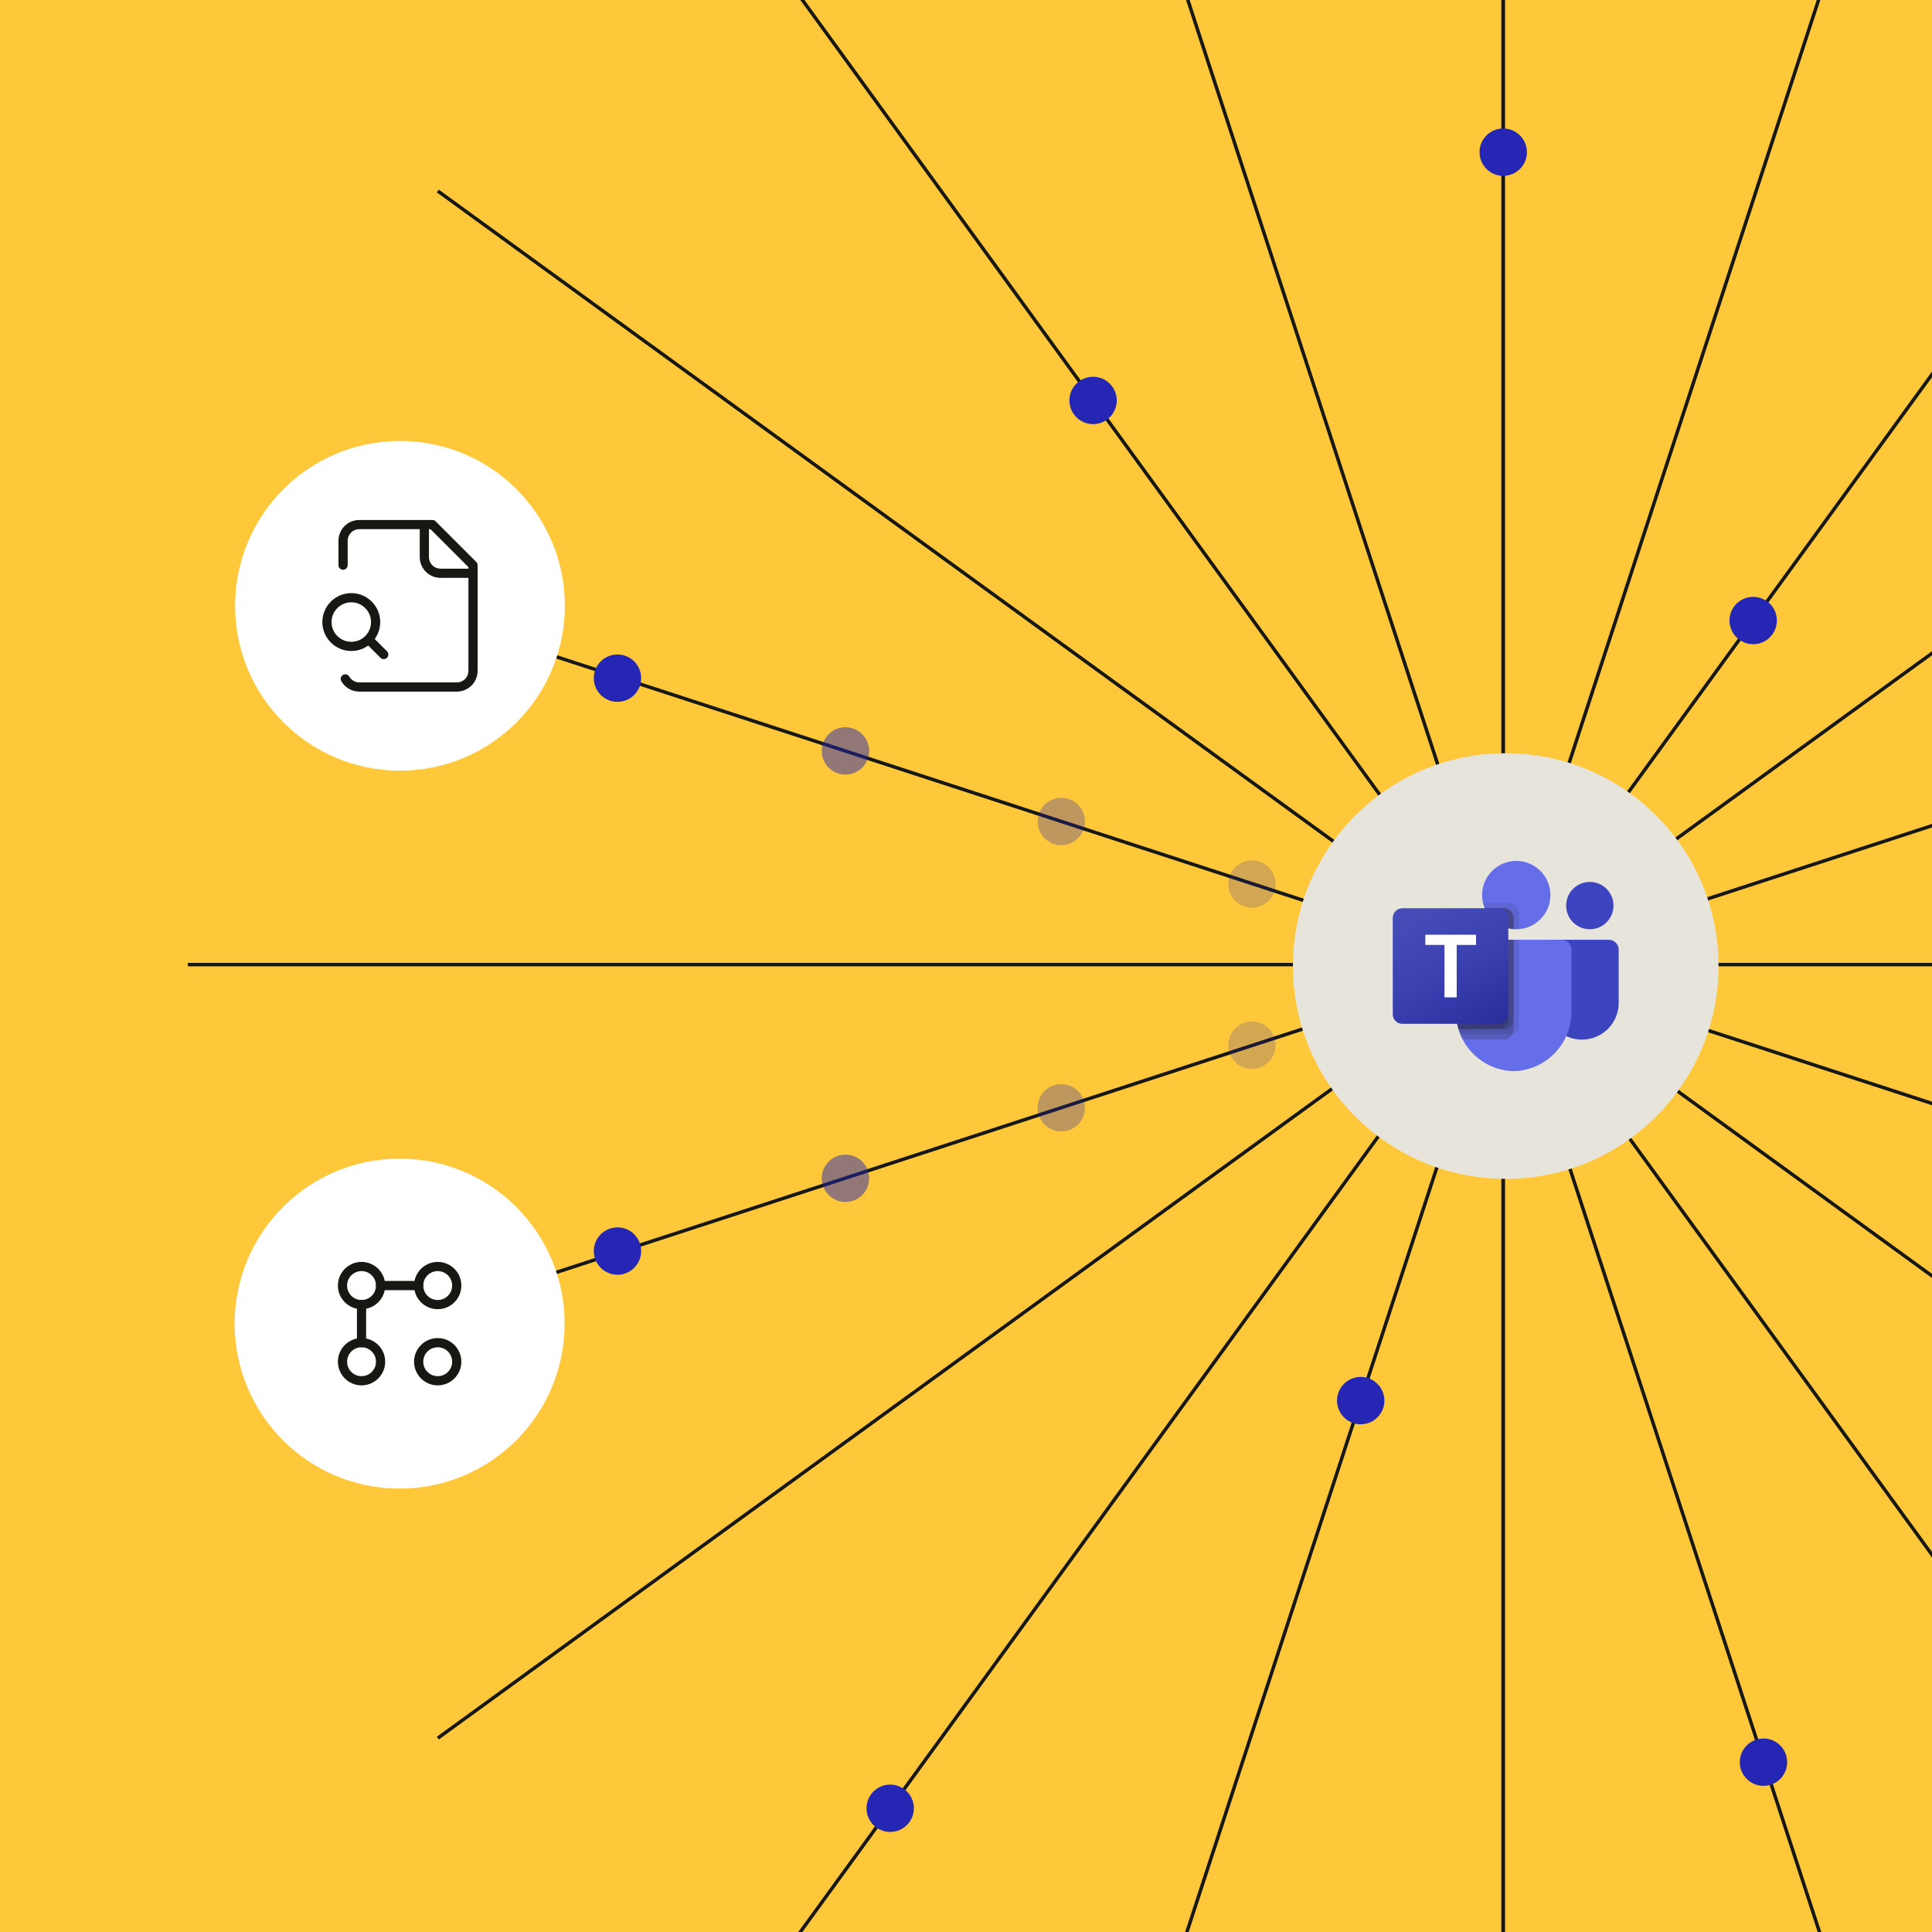 <?xml version="1.0" encoding="UTF-8"?>
<svg id="Layer_1" data-name="Layer 1" xmlns="http://www.w3.org/2000/svg" xmlns:xlink="http://www.w3.org/1999/xlink" viewBox="0 0 1200 1200">
  <defs>
    <style>
      .cls-1, .cls-2, .cls-3 {
        fill: none;
      }

      .cls-2 {
        stroke-linecap: round;
        stroke-linejoin: round;
        stroke-width: 5.71px;
      }

      .cls-2, .cls-3 {
        stroke: #171713;
      }

      .cls-4 {
        fill: url(#linear-gradient);
      }

      .cls-5 {
        opacity: .3;
      }

      .cls-5, .cls-6, .cls-7, .cls-8 {
        fill: #2526b3;
      }

      .cls-6 {
        opacity: .2;
      }

      .cls-7 {
        opacity: .5;
      }

      .cls-9 {
        fill: #e7e4db;
      }

      .cls-10 {
        fill: #3d44bf;
      }

      .cls-11 {
        fill: #ffc83a;
      }

      .cls-12 {
        fill: #666de8;
      }

      .cls-13 {
        fill: #fff;
      }

      .cls-14 {
        opacity: .2;
      }

      .cls-14, .cls-15 {
        fill: #171713;
        isolation: isolate;
      }

      .cls-15 {
        opacity: .1;
      }

      .cls-3 {
        stroke-width: 2.14px;
      }

      .cls-16 {
        clip-path: url(#clippath);
      }
    </style>
    <clipPath id="clippath">
      <rect class="cls-1" width="1200" height="1200"/>
    </clipPath>
    <linearGradient id="linear-gradient" x1="-505.57" y1="10775.54" x2="-458.74" y2="10856.67" gradientTransform="translate(1383.11 -10216.08)" gradientUnits="userSpaceOnUse">
      <stop offset="0" stop-color="#474db8"/>
      <stop offset=".5" stop-color="#3b41b1"/>
      <stop offset="1" stop-color="#292e9c"/>
    </linearGradient>
  </defs>
  <rect class="cls-11" width="1200" height="1200"/>
  <g class="cls-16">
    <g>
      <g>
        <path class="cls-3" d="M933.67,599.13V-216.99"/>
        <path class="cls-3" d="M933.67,599.13l254.09-777.26"/>
        <path class="cls-3" d="M933.68,599.13L1413.63-61.54"/>
        <path class="cls-3" d="M933.68,599.13L1595.39,118.64"/>
        <path class="cls-3" d="M935.39,599.13l774.63-252.61"/>
        <path class="cls-3" d="M933.65,599.13h816.99"/>
        <path class="cls-3" d="M935.39,599.08l774.63,252.61"/>
        <path class="cls-3" d="M933.68,599.1l661.71,480.48"/>
        <path class="cls-3" d="M933.68,599.1l479.94,660.66"/>
        <path class="cls-3" d="M933.67,599.11l254.09,777.24"/>
        <path class="cls-3" d="M933.67,599.1v817.89"/>
        <path class="cls-3" d="M933.6,599.13V-216.99"/>
        <path class="cls-3" d="M933.65,599.13l-254.09-777.26"/>
        <path class="cls-3" d="M933.62,599.13L453.67-61.54"/>
        <path class="cls-3" d="M933.62,599.13L271.93,118.64"/>
        <path class="cls-3" d="M931.88,599.13L157.24,346.52"/>
        <path class="cls-3" d="M933.62,599.13H116.65"/>
        <path class="cls-3" d="M931.88,599.08l-774.63,252.61"/>
        <path class="cls-3" d="M933.62,599.1l-661.69,480.48"/>
        <path class="cls-3" d="M933.62,599.1l-479.94,660.66"/>
        <path class="cls-3" d="M933.65,599.11l-254.09,777.24"/>
        <path class="cls-3" d="M933.6,599.1v817.89"/>
      </g>
      <circle class="cls-8" cx="383.52" cy="421.22" r="14.71"/>
      <circle class="cls-8" cx="678.94" cy="248.72" r="14.71"/>
      <circle class="cls-8" cx="933.68" cy="94.51" r="14.71"/>
      <circle class="cls-8" cx="552.91" cy="1123.15" r="14.71"/>
      <circle class="cls-8" cx="845.16" cy="869.94" r="14.71"/>
      <circle class="cls-8" cx="1095.33" cy="1094.52" r="14.71"/>
      <circle class="cls-8" cx="1088.93" cy="385.42" r="14.71"/>
      <circle class="cls-7" cx="525.13" cy="466.41" r="14.71"/>
      <circle class="cls-5" cx="659.19" cy="510.23" r="14.71"/>
      <circle class="cls-6" cx="777.61" cy="549.1" r="14.71"/>
      <circle class="cls-8" cx="383.52" cy="777.06" r="14.71"/>
      <circle class="cls-7" cx="525.13" cy="731.87" r="14.71"/>
      <circle class="cls-5" cx="659.19" cy="688.05" r="14.71"/>
      <circle class="cls-6" cx="777.61" cy="649.19" r="14.71"/>
      <g>
        <path class="cls-9" d="M935.24,467.84h0c73.01,0,132.18,59.19,132.18,132.18h0c0,73.01-59.19,132.18-132.18,132.18h0c-73.01,0-132.18-59.19-132.18-132.18h0c0-73.01,59.19-132.18,132.18-132.18h0Z"/>
        <g>
          <path class="cls-10" d="M962.96,583.7h36.23c3.43,0,6.21,2.78,6.21,6.21v33.03c0,12.58-10.19,22.77-22.77,22.77h-.12c-12.58,0-22.8-10.19-22.8-22.77h0v-35.96c0-1.77,1.47-3.24,3.24-3.24v-.04Z"/>
          <path class="cls-10" d="M987.47,577.18c8.1,0,14.7-6.56,14.7-14.7s-6.56-14.7-14.7-14.7-14.7,6.56-14.7,14.7,6.56,14.7,14.7,14.7Z"/>
          <path class="cls-12" d="M941.78,577.18c11.73,0,21.22-9.49,21.22-21.22s-9.49-21.22-21.22-21.22-21.22,9.49-21.22,21.22,9.49,21.22,21.22,21.22Z"/>
          <path class="cls-12" d="M970.06,583.7h-59.81c-3.4.08-6.06,2.89-5.98,6.29v37.66c-.46,20.3,15.59,37.16,35.88,37.66,20.3-.5,36.39-17.36,35.88-37.66v-37.66c.08-3.4-2.59-6.21-5.98-6.29Z"/>
          <path class="cls-15" d="M943.4,583.7v52.75c0,2.43-1.47,4.59-3.7,5.52-.73.31-1.47.46-2.24.46h-30.33c-.42-1.08-.81-2.16-1.16-3.28-1.16-3.74-1.74-7.64-1.74-11.54v-37.66c-.08-3.36,2.59-6.17,5.98-6.25h33.18,0Z"/>
          <path class="cls-14" d="M940.12,583.7v56.03c0,.77-.15,1.54-.46,2.24-.93,2.24-3.09,3.7-5.52,3.7h-25.5c-.54-1.08-1.08-2.16-1.54-3.24-.46-1.12-.81-2.16-1.16-3.28-1.16-3.74-1.74-7.64-1.74-11.54v-37.66c-.08-3.36,2.59-6.17,5.98-6.25h29.94,0Z"/>
          <path class="cls-14" d="M940.12,583.7v49.51c0,3.28-2.7,5.94-5.98,5.98h-28.21c-1.16-3.74-1.74-7.64-1.74-11.54v-37.66c-.08-3.36,2.59-6.17,5.98-6.25h29.94v-.04Z"/>
          <path class="cls-14" d="M936.88,583.7v49.51c0,3.28-2.7,5.94-5.98,5.98h-24.93c-1.16-3.74-1.74-7.64-1.74-11.54v-37.66c-.08-3.36,2.59-6.17,5.98-6.25h26.66v-.04Z"/>
          <path class="cls-15" d="M943.4,566.84v10.26c-.54,0-1.08.08-1.62.08s-1.08,0-1.62-.08c-1.08-.08-2.2-.23-3.24-.5-6.6-1.58-12.08-6.21-14.7-12.46-.46-1.04-.81-2.16-1.04-3.28h16.28c3.28,0,5.94,2.66,5.98,5.98h-.04Z"/>
          <path class="cls-14" d="M940.12,570.08v7.02c-1.08-.08-2.2-.23-3.24-.54-6.6-1.58-12.08-6.21-14.7-12.46h11.96c3.28,0,5.94,2.66,5.98,5.98h0Z"/>
          <path class="cls-14" d="M940.12,570.08v7.02c-1.08-.08-2.2-.23-3.24-.54-6.6-1.58-12.08-6.21-14.7-12.46h11.96c3.28,0,5.94,2.66,5.98,5.98h0Z"/>
          <path class="cls-14" d="M936.88,570.08v6.48c-6.6-1.58-12.08-6.21-14.7-12.46h8.72c3.28,0,5.94,2.66,5.98,5.98h0Z"/>
          <path class="cls-4" d="M871.05,564.14h59.81c3.32,0,5.98,2.66,5.98,5.98v59.81c0,3.32-2.66,5.98-5.98,5.98h-59.81c-3.32,0-5.98-2.66-5.98-5.98v-59.81c0-3.32,2.66-5.98,5.98-5.98Z"/>
          <path class="cls-13" d="M916.74,586.91h-11.96v32.57h-7.6v-32.57h-11.88v-6.33h31.49v6.33h-.04Z"/>
        </g>
      </g>
      <g>
        <path class="cls-13" d="M248.22,719.67h0c56.59,0,102.47,45.88,102.47,102.47h0c0,56.59-45.88,102.47-102.47,102.47h0c-56.59,0-102.47-45.88-102.47-102.47h0c0-56.59,45.88-102.47,102.47-102.47Z"/>
        <g>
          <circle class="cls-2" cx="271.87" cy="845.79" r="11.83"/>
          <circle class="cls-2" cx="224.56" cy="845.79" r="11.83"/>
          <circle class="cls-2" cx="271.87" cy="798.48" r="11.83"/>
          <circle class="cls-2" cx="224.56" cy="798.48" r="11.83"/>
          <path class="cls-2" d="M224.56,833.97v-23.66"/>
          <path class="cls-2" d="M260.04,798.48h-23.66"/>
        </g>
      </g>
      <g>
        <path class="cls-13" d="M248.44,273.87h0c56.56,0,102.4,45.85,102.4,102.4h0c0,56.56-45.85,102.4-102.4,102.4h0c-56.56,0-102.4-45.85-102.4-102.4h0c0-56.56,45.85-102.4,102.4-102.4h0Z"/>
        <path class="cls-2" d="M263.57,325.81v20.18c0,2.68,1.07,5.25,2.94,7.13,1.88,1.88,4.45,2.94,7.13,2.94h20.18M214.46,421.67c.9,1.53,2.16,2.8,3.69,3.69s3.26,1.36,5.02,1.36h60.56c2.68,0,5.25-1.07,7.13-2.94s2.94-4.47,2.94-7.13v-65.59l-25.23-25.23h-45.41c-2.68,0-5.25,1.07-7.13,2.94s-2.94,4.47-2.94,7.13v15.12M238.34,406.54l-7.56-7.56M233.31,386.37c0,8.37-6.78,15.12-15.12,15.12s-15.12-6.78-15.12-15.12,6.78-15.12,15.12-15.12,15.12,6.78,15.12,15.12Z"/>
      </g>
    </g>
  </g>
</svg>